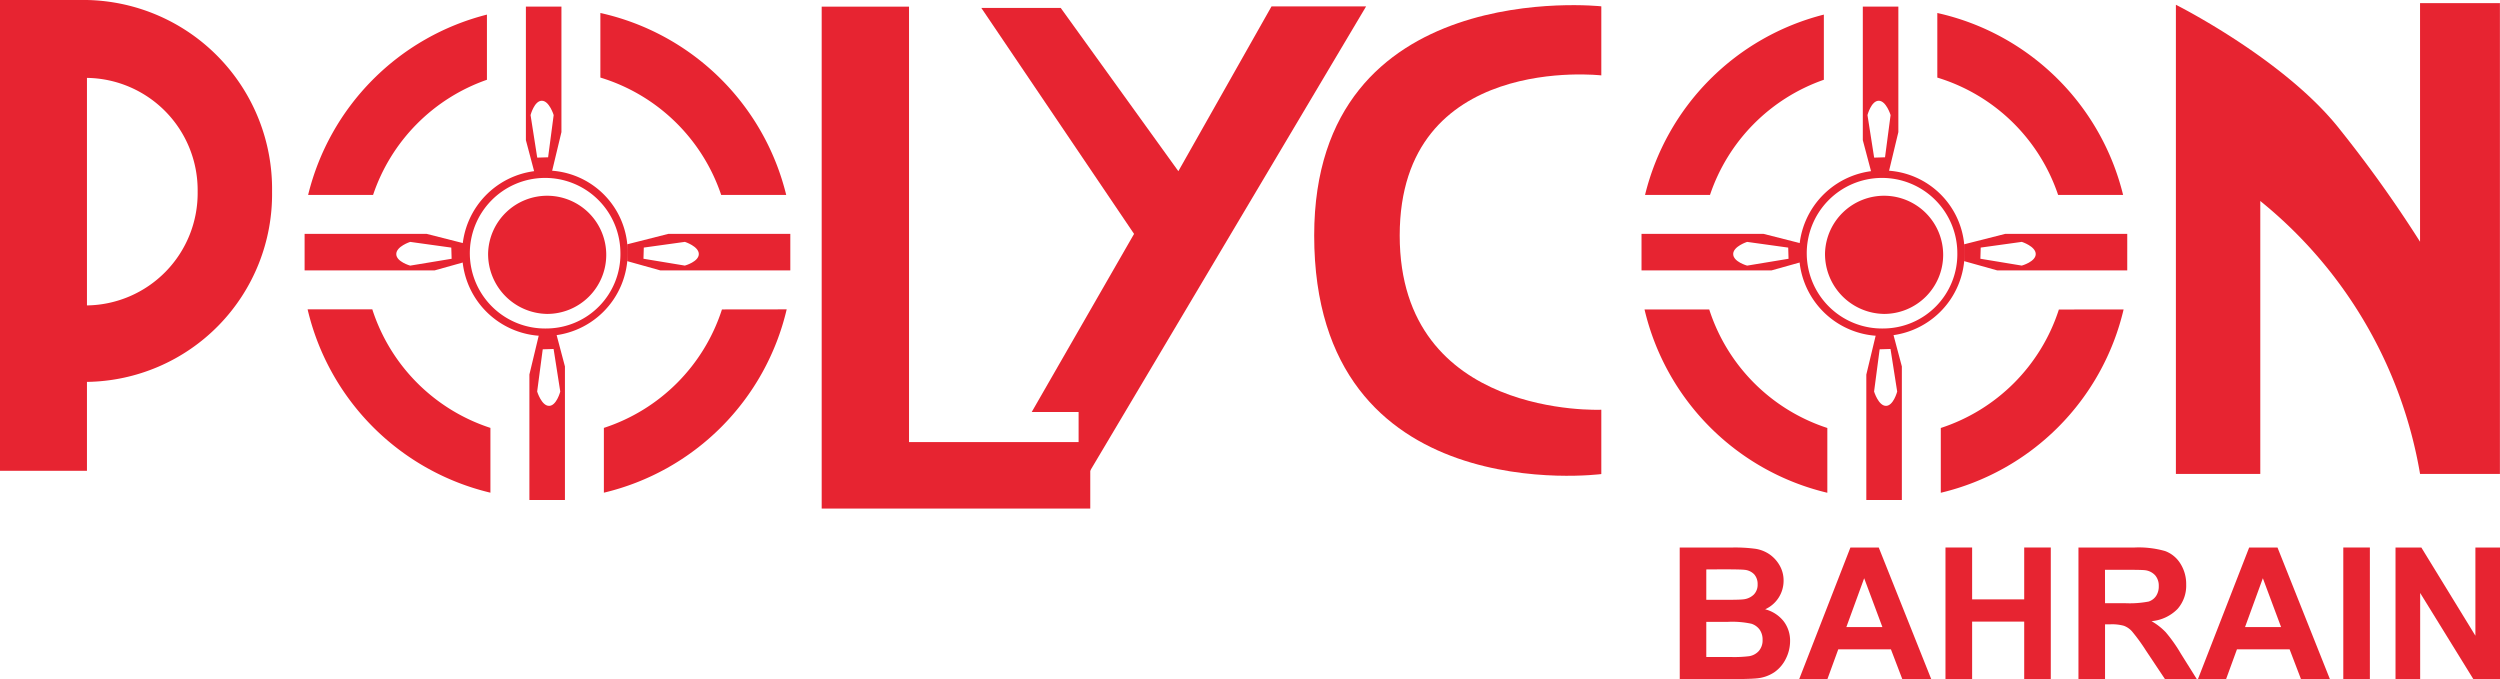<svg id="Group_70756" data-name="Group 70756" xmlns="http://www.w3.org/2000/svg" xmlns:xlink="http://www.w3.org/1999/xlink" width="120" height="32.603" viewBox="0 0 120 32.603">
  <defs>
    <clipPath id="clip-path">
      <rect id="Rectangle_6449" data-name="Rectangle 6449" width="120" height="32.603" fill="none"/>
    </clipPath>
  </defs>
  <path id="Path_103894" data-name="Path 103894" d="M242.8,22.685V1.784h-4.192V25.876H251.5V22.685Z" transform="translate(-199.167 -1.465)" fill="#e72431"/>
  <g id="Group_70755" data-name="Group 70755">
    <g id="Group_70754" data-name="Group 70754" clip-path="url(#clip-path)">
      <path id="Path_103895" data-name="Path 103895" d="M138.27,49.106a3.972,3.972,0,1,0,3.864,3.97,3.918,3.918,0,0,0-3.864-3.97m0,7.583a3.614,3.614,0,1,1,3.516-3.613,3.565,3.565,0,0,1-3.516,3.613" transform="translate(-112.006 -40.922)" fill="#e72431"/>
      <path id="Path_103896" data-name="Path 103896" d="M140.58,58.365a2.836,2.836,0,1,1,2.835,2.913,2.875,2.875,0,0,1-2.835-2.913" transform="translate(-117.151 -46.21)" fill="#e72431"/>
      <path id="Path_103897" data-name="Path 103897" d="M182.606,67.362l-1.97.5,0,.807,1.592.446h6.238V67.362Zm.8,1.522-1.989-.329.016-.536,1.973-.274s.668.215.668.584-.668.554-.668.554" transform="translate(-150.531 -56.135)" fill="#e72431"/>
      <path id="Path_103898" data-name="Path 103898" d="M87.73,67.362v1.753h6.238l1.593-.446,0-.807-1.97-.5Zm4.4.968c0-.369.668-.584.668-.584l1.973.274.016.536-1.989.329s-.668-.185-.668-.554" transform="translate(-73.109 -56.135)" fill="#e72431"/>
      <path id="Path_103899" data-name="Path 103899" d="M153.169,1.911h-1.706v6.41l.434,1.637.786,0,.486-2.024Zm-.942,4.518c.359,0,.569.687.569.687l-.267,2.027-.522.016-.32-2.043s.18-.687.539-.687" transform="translate(-126.22 -1.593)" fill="#e72431"/>
      <path id="Path_103900" data-name="Path 103900" d="M152.47,103.742h1.706v-6.41l-.434-1.637-.786,0-.486,2.025Zm.942-4.518c-.359,0-.569-.687-.569-.687l.267-2.027.522-.016.32,2.044s-.18.687-.539.687" transform="translate(-127.059 -79.743)" fill="#e72431"/>
      <path id="Path_103901" data-name="Path 103901" d="M4.174,0H0V22.6H4.174V18.331A9.011,9.011,0,0,0,13.059,9.2,9.071,9.071,0,0,0,4.174,0m0,14.66V3.739A5.389,5.389,0,0,1,9.487,9.2a5.389,5.389,0,0,1-5.314,5.46" fill="#e72431"/>
      <path id="Path_103902" data-name="Path 103902" d="M638.4.893V12.347A60.619,60.619,0,0,0,634.586,7c-2.639-3.39-7.905-6.027-7.905-6.027V23.493h4.051v-13.1a21.443,21.443,0,0,1,7.669,13.1h3.833V.893Z" transform="translate(-522.238 -0.744)" fill="#e72431"/>
      <path id="Path_103903" data-name="Path 103903" d="M282.631,1.9h3.812l5.645,7.835,4.472-7.91H301.1L287.763,24.266H287.3V21.293H285.05l4.912-8.548Z" transform="translate(-235.527 -1.518)" fill="#e72431"/>
      <path id="Path_103904" data-name="Path 103904" d="M392.3,4.852V1.537s-13.782-1.507-13.782,11c0,13.259,13.782,11.451,13.782,11.451V20.9s-9.677.442-9.677-8.362S392.3,4.852,392.3,4.852" transform="translate(-315.437 -1.233)" fill="#e72431"/>
      <path id="Path_103905" data-name="Path 103905" d="M97.208,6.953V3.824a11.827,11.827,0,0,0-8.583,8.655h3.118a8.832,8.832,0,0,1,5.465-5.527m11.247,5.527h3.118a11.824,11.824,0,0,0-8.92-8.733v3.1a8.831,8.831,0,0,1,5.8,5.637M91.708,17.972H88.6a11.823,11.823,0,0,0,8.775,8.8v-3.11a8.831,8.831,0,0,1-5.668-5.686m16.782,0a8.83,8.83,0,0,1-5.668,5.686v3.11a11.822,11.822,0,0,0,8.775-8.8Z" transform="translate(-73.835 -3.123)" fill="#e72431"/>
      <path id="Path_103906" data-name="Path 103906" d="M523.317,49.106a3.972,3.972,0,1,0,3.864,3.97,3.918,3.918,0,0,0-3.864-3.97m0,7.583a3.614,3.614,0,1,1,3.516-3.613,3.565,3.565,0,0,1-3.516,3.613" transform="translate(-432.881 -40.922)" fill="#e72431"/>
      <path id="Path_103907" data-name="Path 103907" d="M525.627,58.365a2.836,2.836,0,1,1,2.835,2.913,2.875,2.875,0,0,1-2.835-2.913" transform="translate(-438.026 -46.21)" fill="#e72431"/>
      <path id="Path_103908" data-name="Path 103908" d="M567.654,67.362l-1.97.5,0,.807,1.593.446h6.238V67.362Zm.8,1.522-1.989-.329.016-.536,1.973-.274s.668.215.668.584-.668.554-.668.554" transform="translate(-471.407 -56.135)" fill="#e72431"/>
      <path id="Path_103909" data-name="Path 103909" d="M472.777,67.362v1.753h6.238l1.592-.446,0-.807-1.97-.5Zm4.4.968c0-.369.668-.584.668-.584l1.973.274.016.536-1.988.329s-.668-.185-.668-.554" transform="translate(-393.984 -56.135)" fill="#e72431"/>
      <path id="Path_103910" data-name="Path 103910" d="M538.216,1.911H536.51v6.41l.434,1.637.786,0,.486-2.024Zm-.942,4.518c.359,0,.569.687.569.687l-.267,2.027-.522.016-.32-2.043s.18-.687.539-.687" transform="translate(-447.095 -1.593)" fill="#e72431"/>
      <path id="Path_103911" data-name="Path 103911" d="M537.518,103.742h1.706v-6.41L538.79,95.7l-.786,0-.486,2.025Zm.942-4.518c-.359,0-.569-.687-.569-.687l.267-2.027.522-.016.32,2.044s-.18.687-.539.687" transform="translate(-447.935 -79.743)" fill="#e72431"/>
      <path id="Path_103912" data-name="Path 103912" d="M482.254,6.953V3.824a11.827,11.827,0,0,0-8.583,8.655h3.118a8.831,8.831,0,0,1,5.465-5.527M493.5,12.48h3.118A11.824,11.824,0,0,0,487.7,3.747v3.1a8.83,8.83,0,0,1,5.8,5.637m-16.747,5.492h-3.107a11.823,11.823,0,0,0,8.775,8.8v-3.11a8.831,8.831,0,0,1-5.668-5.686m16.782,0a8.831,8.831,0,0,1-5.668,5.686v3.11a11.823,11.823,0,0,0,8.775-8.8Z" transform="translate(-394.709 -3.123)" fill="#e72431"/>
      <path id="Path_103913" data-name="Path 103913" d="M483.772,157.689H486.3a7.3,7.3,0,0,1,1.119.063,1.644,1.644,0,0,1,.66.261,1.624,1.624,0,0,1,.485.529,1.433,1.433,0,0,1,.194.74,1.5,1.5,0,0,1-.885,1.372,1.663,1.663,0,0,1,.887.573,1.524,1.524,0,0,1,.31.953,1.879,1.879,0,0,1-.2.839,1.694,1.694,0,0,1-.548.651,1.809,1.809,0,0,1-.856.3q-.319.034-1.54.043h-2.152Zm1.276,1.052V160.2h.836q.745,0,.926-.022a.843.843,0,0,0,.515-.227.669.669,0,0,0,.187-.494.7.7,0,0,0-.161-.477.733.733,0,0,0-.48-.222q-.19-.022-1.09-.022Zm0,2.516v1.687h1.183a5.8,5.8,0,0,0,.876-.039.793.793,0,0,0,.464-.252.774.774,0,0,0,.179-.536.822.822,0,0,0-.138-.482.78.78,0,0,0-.4-.288,4.357,4.357,0,0,0-1.133-.09Z" transform="translate(-403.146 -131.408)" fill="#e72431"/>
      <path id="Path_103914" data-name="Path 103914" d="M524.515,164.012h-1.389l-.549-1.437H520.05l-.524,1.437h-1.354l2.461-6.323h1.36Zm-2.347-2.505-.875-2.344-.855,2.344Z" transform="translate(-431.813 -131.408)" fill="#e72431"/>
      <path id="Path_103915" data-name="Path 103915" d="M560.321,164.011v-6.323H561.6v2.49H564.1v-2.49h1.276v6.323H564.1v-2.766H561.6v2.766Z" transform="translate(-466.938 -131.408)" fill="#e72431"/>
      <path id="Path_103916" data-name="Path 103916" d="M598.6,164.012v-6.323h2.687a4.607,4.607,0,0,1,1.473.17,1.455,1.455,0,0,1,.735.606,1.823,1.823,0,0,1,.276,1,1.69,1.69,0,0,1-.417,1.175,2,2,0,0,1-1.247.584,2.977,2.977,0,0,1,.682.531,7.2,7.2,0,0,1,.725,1.027l.773,1.234h-1.527l-.919-1.379a8.9,8.9,0,0,0-.675-.928.987.987,0,0,0-.385-.263,2.13,2.13,0,0,0-.645-.071h-.26v2.641Zm1.276-3.651h.944a4.868,4.868,0,0,0,1.147-.078.686.686,0,0,0,.358-.267.822.822,0,0,0,.13-.474.758.758,0,0,0-.17-.515.781.781,0,0,0-.481-.248q-.156-.021-.931-.021h-1Z" transform="translate(-498.834 -131.408)" fill="#e72431"/>
      <path id="Path_103917" data-name="Path 103917" d="M639.339,164.012h-1.388l-.549-1.437h-2.527l-.524,1.437H633l2.461-6.323h1.36Zm-2.346-2.505-.875-2.344-.855,2.344Z" transform="translate(-527.501 -131.408)" fill="#e72431"/>
      <rect id="Rectangle_6448" data-name="Rectangle 6448" width="1.276" height="6.323" transform="translate(112.478 26.28)" fill="#e72431"/>
      <path id="Path_103918" data-name="Path 103918" d="M689.934,164.011v-6.323h1.239l2.595,4.234v-4.234h1.182v6.323h-1.277l-2.556-4.141v4.141Z" transform="translate(-574.949 -131.408)" fill="#e72431"/>
    </g>
  </g>
</svg>
